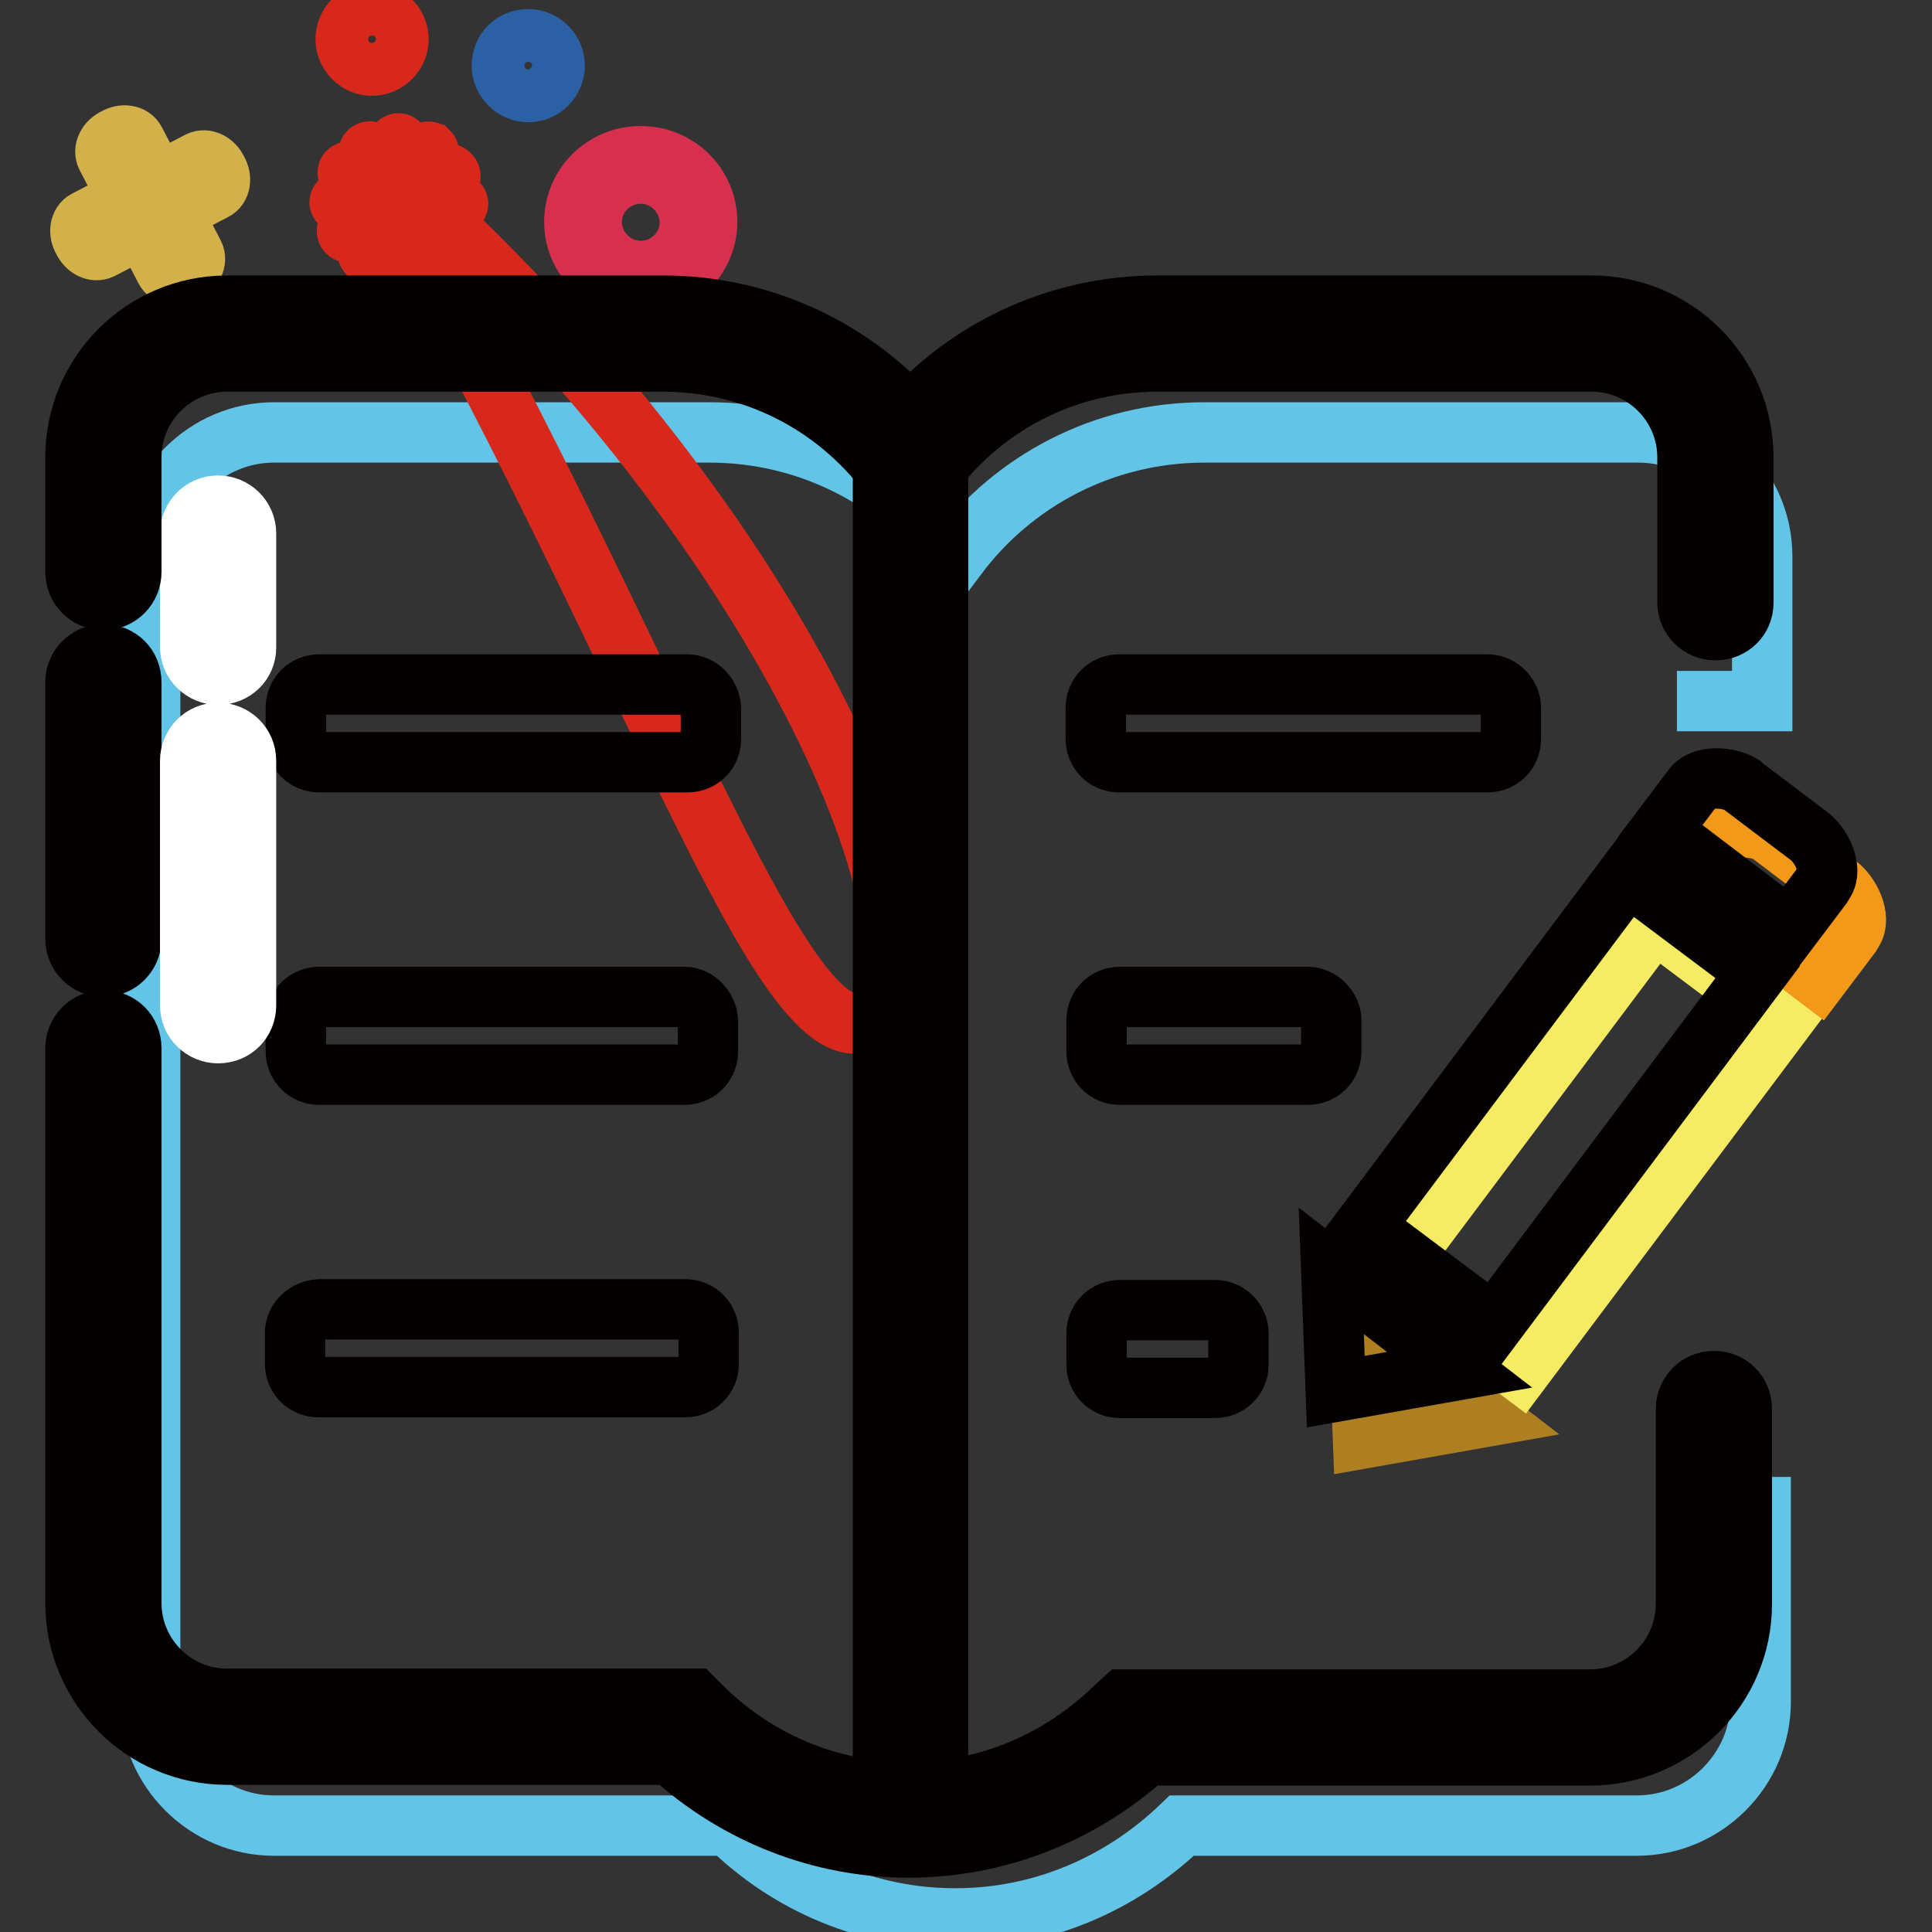 <?xml version="1.0" encoding="utf-8"?>
<!-- Svg Vector Icons : http://www.onlinewebfonts.com/icon -->
<!DOCTYPE svg PUBLIC "-//W3C//DTD SVG 1.1//EN" "http://www.w3.org/Graphics/SVG/1.1/DTD/svg11.dtd">
<svg version="1.1" xmlns="http://www.w3.org/2000/svg" xmlns:xlink="http://www.w3.org/1999/xlink" x="0px" y="0px" viewBox="0 0 256 256" enable-background="new 0 0 256 256" xml:space="preserve">
<rect x="0" y="0" width="256" height="256" fill="#333333" stroke="none"/>
<g> <path stroke-width="8" fill-opacity="0" stroke="#62c4e6"  d="M222.2,92.9h11.3V73.7c0-9-7.4-16.4-16.4-16.4h-57.5c-13.4,0-25.3,6.4-32.8,16.4 c-7.5-10-19.4-16.4-32.8-16.4H36.3c-9,0-16.4,7.4-16.4,16.4v151.8c0,9,7.4,16.4,16.4,16.4h60.3c8,7.9,18.7,12.3,30,12.3 c11.2,0,21.8-4.4,30-12.3h60.3c9,0,16.4-7.4,16.4-16.4v-25.8H222"/> <path stroke-width="8" fill-opacity="0" stroke="#d8281c"  d="M52.2,31.8c0,1.6,0.2,2.9,0.5,2.9s0.5-1.3,0.5-2.9S53,29,52.7,29S52.2,30.2,52.2,31.8z"/> <path stroke-width="8" fill-opacity="0" stroke="#d8281c"  d="M54.7,31.5c0.8,1.4,1.6,2.4,1.9,2.2c0.3-0.1-0.2-1.4-1-2.8c-0.8-1.4-1.6-2.4-1.9-2.2 C53.5,28.9,53.9,30.1,54.7,31.5L54.7,31.5z"/> <path stroke-width="8" fill-opacity="0" stroke="#d8281c"  d="M56.8,29.9c1.4,0.8,2.7,1.3,2.8,1c0.2-0.3-0.9-1.1-2.3-2c0,0,0,0,0,0c-1.5-0.8-2.7-1.3-2.9-1.1 C54.2,28.2,55.3,29.1,56.8,29.9z"/> <path stroke-width="8" fill-opacity="0" stroke="#d8281c"  d="M54.9,27c0,0.3,1.3,0.5,2.9,0.5c1.6,0,2.9-0.2,2.9-0.5c0-0.3-1.3-0.5-2.9-0.5C56.2,26.4,54.9,26.7,54.9,27z "/> <path stroke-width="8" fill-opacity="0" stroke="#d8281c"  d="M54.6,25.9c-0.5,0.6,0.5,0.5,1.7-0.1c1.3-0.6,2.7-1.5,3.2-2.1c0.3-0.3,0.2-0.5,0-0.6 c-0.1-0.3-1.4,0.2-2.8,1C55.5,24.8,54.5,25.6,54.6,25.9L54.6,25.9z"/> <path stroke-width="8" fill-opacity="0" stroke="#d8281c"  d="M53.9,25.1c0.3,0.1,1.1-0.8,1.9-2.2c0.8-1.4,1.2-2.6,1-2.8c-0.3-0.1-1.1,0.8-1.9,2.2S53.7,25,53.9,25.1z"/> <path stroke-width="8" fill-opacity="0" stroke="#d8281c"  d="M52.3,21.9c0,1.6,0.2,2.9,0.5,2.9s0.5-1.3,0.5-2.9c0-1.6-0.2-2.9-0.5-2.9S52.3,20.3,52.3,21.9L52.3,21.9z" /> <path stroke-width="8" fill-opacity="0" stroke="#d8281c"  d="M49.9,22.8c35.9,62.2,53.8,119,65.4,112.3c11.7-6.7-7.9-62.6-64.5-112.8c-0.8-1.4-1.6-2.4-1.9-2.2 S49.1,21.4,49.9,22.8L49.9,22.8z"/> <path stroke-width="8" fill-opacity="0" stroke="#d8281c"  d="M48.3,24.8c1.5,0.9,2.8,1.4,3,1.1c0.2-0.3-0.9-1.2-2.4-2.1c0,0,0,0,0,0c-1.4-0.8-2.6-1.2-2.8-1 C45.9,23.1,46.9,24,48.3,24.8z"/> <path stroke-width="8" fill-opacity="0" stroke="#d8281c"  d="M45,26.8c0,0.3,1.3,0.5,2.9,0.5s2.9-0.2,2.9-0.5c0-0.3-1.3-0.5-2.9-0.5S45,26.5,45,26.8z"/> <path stroke-width="8" fill-opacity="0" stroke="#d8281c"  d="M46,30.7c0.1,0.3,1.4-0.2,2.8-1c1.4-0.8,2.4-1.6,2.2-1.9l0,0c-0.1-0.3-1.4,0.2-2.8,1S45.8,30.4,46,30.7z"/> <path stroke-width="8" fill-opacity="0" stroke="#d8281c"  d="M48.8,33.6c0.3,0.1,1.1-0.8,1.9-2.2c0.8-1.4,1.2-2.6,1-2.8c-0.3-0.1-1.1,0.8-1.9,2.2 C49,32.2,48.5,33.5,48.8,33.6L48.8,33.6z"/> <path stroke-width="8" fill-opacity="0" stroke="#2c60a4"  d="M66.5,8.7c0,1.9,1.6,3.5,3.5,3.5c1.9,0,3.5-1.6,3.5-3.5c0-1.9-1.6-3.5-3.5-3.5C68,5.2,66.5,6.7,66.5,8.7z" /> <path stroke-width="8" fill-opacity="0" stroke="#d8281c"  d="M45.8,5.2c0,1.9,1.6,3.5,3.5,3.5c1.9,0,3.5-1.6,3.5-3.5c0-1.9-1.6-3.5-3.5-3.5C47.3,1.7,45.8,3.3,45.8,5.2 L45.8,5.2z"/> <path stroke-width="8" fill-opacity="0" stroke="#d2b14a"  d="M24.5,36.1c1.1-0.5,1.6-1.6,1.2-2.4l-7.8-15c-0.4-0.8-1.6-1-2.6-0.4c-1.1,0.5-1.6,1.6-1.2,2.4l7.8,15 C22.3,36.5,23.4,36.7,24.5,36.1z"/> <path stroke-width="8" fill-opacity="0" stroke="#d2b14a"  d="M28.8,22.6c-0.5-1.1-1.6-1.6-2.4-1.2l-15,7.8c-0.8,0.4-1,1.6-0.4,2.6c0.5,1.1,1.6,1.6,2.4,1.2l15-7.8 C29.2,24.8,29.4,23.6,28.8,22.6z"/> <path stroke-width="8" fill-opacity="0" stroke="#d7304f"  d="M84.9,20.7c4.9,0,8.8,3.9,8.8,8.7s-4,8.7-8.8,8.7s-8.8-3.9-8.8-8.7S80,20.7,84.9,20.7z M84.9,35.9 c3.6,0,6.5-2.9,6.5-6.4S88.5,23,84.9,23c-3.6,0-6.5,2.9-6.5,6.4S81.3,35.9,84.9,35.9z"/> <path stroke-width="8" fill-opacity="0" stroke="#040000"  d="M39.1,176.6v4.1c0,1.7,1.3,3.1,3.1,3.1h48.6c1.7,0,3.1-1.3,3.1-3.1v-4.1c0-1.7-1.3-3.1-3.1-3.1H42.3 C40.6,173.6,39.1,174.9,39.1,176.6L39.1,176.6z M90.7,132.1H42.3c-1.7,0-3.1,1.3-3.1,3.1v4.1c0,1.7,1.3,3.1,3.1,3.1h48.4 c1.7,0,3.1-1.3,3.1-3.1v-4.1C93.7,133.6,92.3,132.1,90.7,132.1z M91,90.7H42.3c-1.7,0-3.1,1.3-3.1,3.1v4.1c0,1.7,1.3,3.1,3.1,3.1 h48.8c1.7,0,3.1-1.3,3.1-3.1v-4.1C94.1,92.2,92.8,90.7,91,90.7z M173.3,132.1h-24.9c-1.7,0-3.1,1.3-3.1,3.1v4.1 c0,1.7,1.3,3.1,3.1,3.1h24.9c1.7,0,3.1-1.3,3.1-3.1v-4.1C176.4,133.6,174.9,132.1,173.3,132.1z M197.1,90.7h-48.8 c-1.7,0-3.1,1.3-3.1,3.1v4.1c0,1.7,1.3,3.1,3.1,3.1h48.8c1.7,0,3.1-1.3,3.1-3.1v-4.1C200.2,92.2,198.8,90.7,197.1,90.7L197.1,90.7z "/> <path stroke-width="8" fill-opacity="0" stroke="#040000"  d="M120.4,244.8c-11.7,0-22.8-4.4-31.5-12.3H30.1c-11.1,0-20.1-9-20.1-20.1v-73.5c0-2,1.6-3.7,3.7-3.7 s3.7,1.6,3.7,3.7v73.5c0,7,5.7,12.7,12.7,12.7h61.8l1.1,1.1c7.4,7.3,17.1,11.3,27.4,11.3c10.2,0,19.9-4,27.4-11.3l1.1-1h61.8 c7,0,12.7-5.7,12.7-12.7v-25.8c0-2,1.6-3.7,3.7-3.7s3.7,1.6,3.7,3.7v25.8c0,11.1-9,20.1-20.1,20.1h-58.8 C143.1,240.5,132,244.8,120.4,244.8z M13.7,128.1c-2,0-3.7-1.6-3.7-3.7v-34c0-2,1.6-3.7,3.7-3.7s3.7,1.6,3.7,3.7v34 C17.4,126.5,15.7,128.1,13.7,128.1z"/> <path stroke-width="8" fill-opacity="0" stroke="#ffffff"  d="M28.9,136.9c-2,0-3.7-1.6-3.7-3.7v-32.4c0-2,1.6-3.7,3.7-3.7c2,0,3.7,1.6,3.7,3.7v32.4 C32.6,135.3,31,136.9,28.9,136.9z M28.9,89.4c-2,0-3.7-1.6-3.7-3.7V70.7c0-2,1.6-3.7,3.7-3.7c2,0,3.7,1.6,3.7,3.7v15.1 C32.6,87.8,31,89.4,28.9,89.4z"/> <path stroke-width="8" fill-opacity="0" stroke="#040000"  d="M227.3,83.5c-2,0-3.7-1.6-3.7-3.7V60.6c0-7-5.7-12.7-12.7-12.7h-57.5c-11.8,0-22.7,5.4-29.9,14.9l-2.9,3.9 l-2.9-3.9c-7.2-9.5-18.1-14.9-29.9-14.9H30.1c-7,0-12.7,5.7-12.7,12.7v15.2c0,2-1.6,3.7-3.7,3.7S10,77.8,10,75.8V60.6 c0-11.1,9-20.1,20.1-20.1h57.7c12.6,0,24.3,5.2,32.8,14.4c8.5-9.2,20.2-14.4,32.8-14.4h57.5c11.1,0,20.1,9,20.1,20.1v19.3 C231,81.9,229.4,83.5,227.3,83.5z"/> <path stroke-width="8" fill-opacity="0" stroke="#ad7f20"  d="M180.6,190.6l-0.6-16l17,13.1L180.6,190.6z"/> <path stroke-width="8" fill-opacity="0" stroke="#f6ec63"  d="M184.2,168.8l35-46.7l17.2,12.9l-35,46.7L184.2,168.8z"/> <path stroke-width="8" fill-opacity="0" stroke="#f39919"  d="M245.2,123.9l-4.3,5.7l-17.1-13l4.3-5.7c1.2-1.7,4.7-1.5,6.5-0.4l0.2,0.2l8.6,6.5c1.7,1.2,3.3,4.4,2.1,6.2 L245.2,123.9L245.2,123.9z"/> <path stroke-width="8" fill-opacity="0" stroke="#040000"  d="M161,173.6h-12.6c-1.7,0-3.1,1.3-3.1,3.1v4.1c0,1.7,1.3,3.1,3.1,3.1H161c1.7,0,3.1-1.3,3.1-3.1v-4.1 C164.1,174.9,162.6,173.6,161,173.6L161,173.6z"/> <path stroke-width="8" fill-opacity="0" stroke="#040000"  d="M241.4,117.4l-4.3,5.7l-17.1-13l4.3-5.7c1.2-1.7,4.7-1.5,6.5-0.4l0.2,0.2l8.6,6.5c1.7,1.2,3.3,4.4,2.1,6.2 L241.4,117.4L241.4,117.4z"/> <path stroke-width="8" fill-opacity="0" stroke="#040000"  d="M180.7,162.6l35-46.7l17.2,12.9l-35,46.7L180.7,162.6z"/> <path stroke-width="8" fill-opacity="0" stroke="#040000"  d="M177,184.4l-0.6-16l17,13.1L177,184.4z"/> <path stroke-width="8" fill-opacity="0" stroke="#040000"  d="M117,60.6h7.3v178.3H117V60.6z"/></g>
</svg>